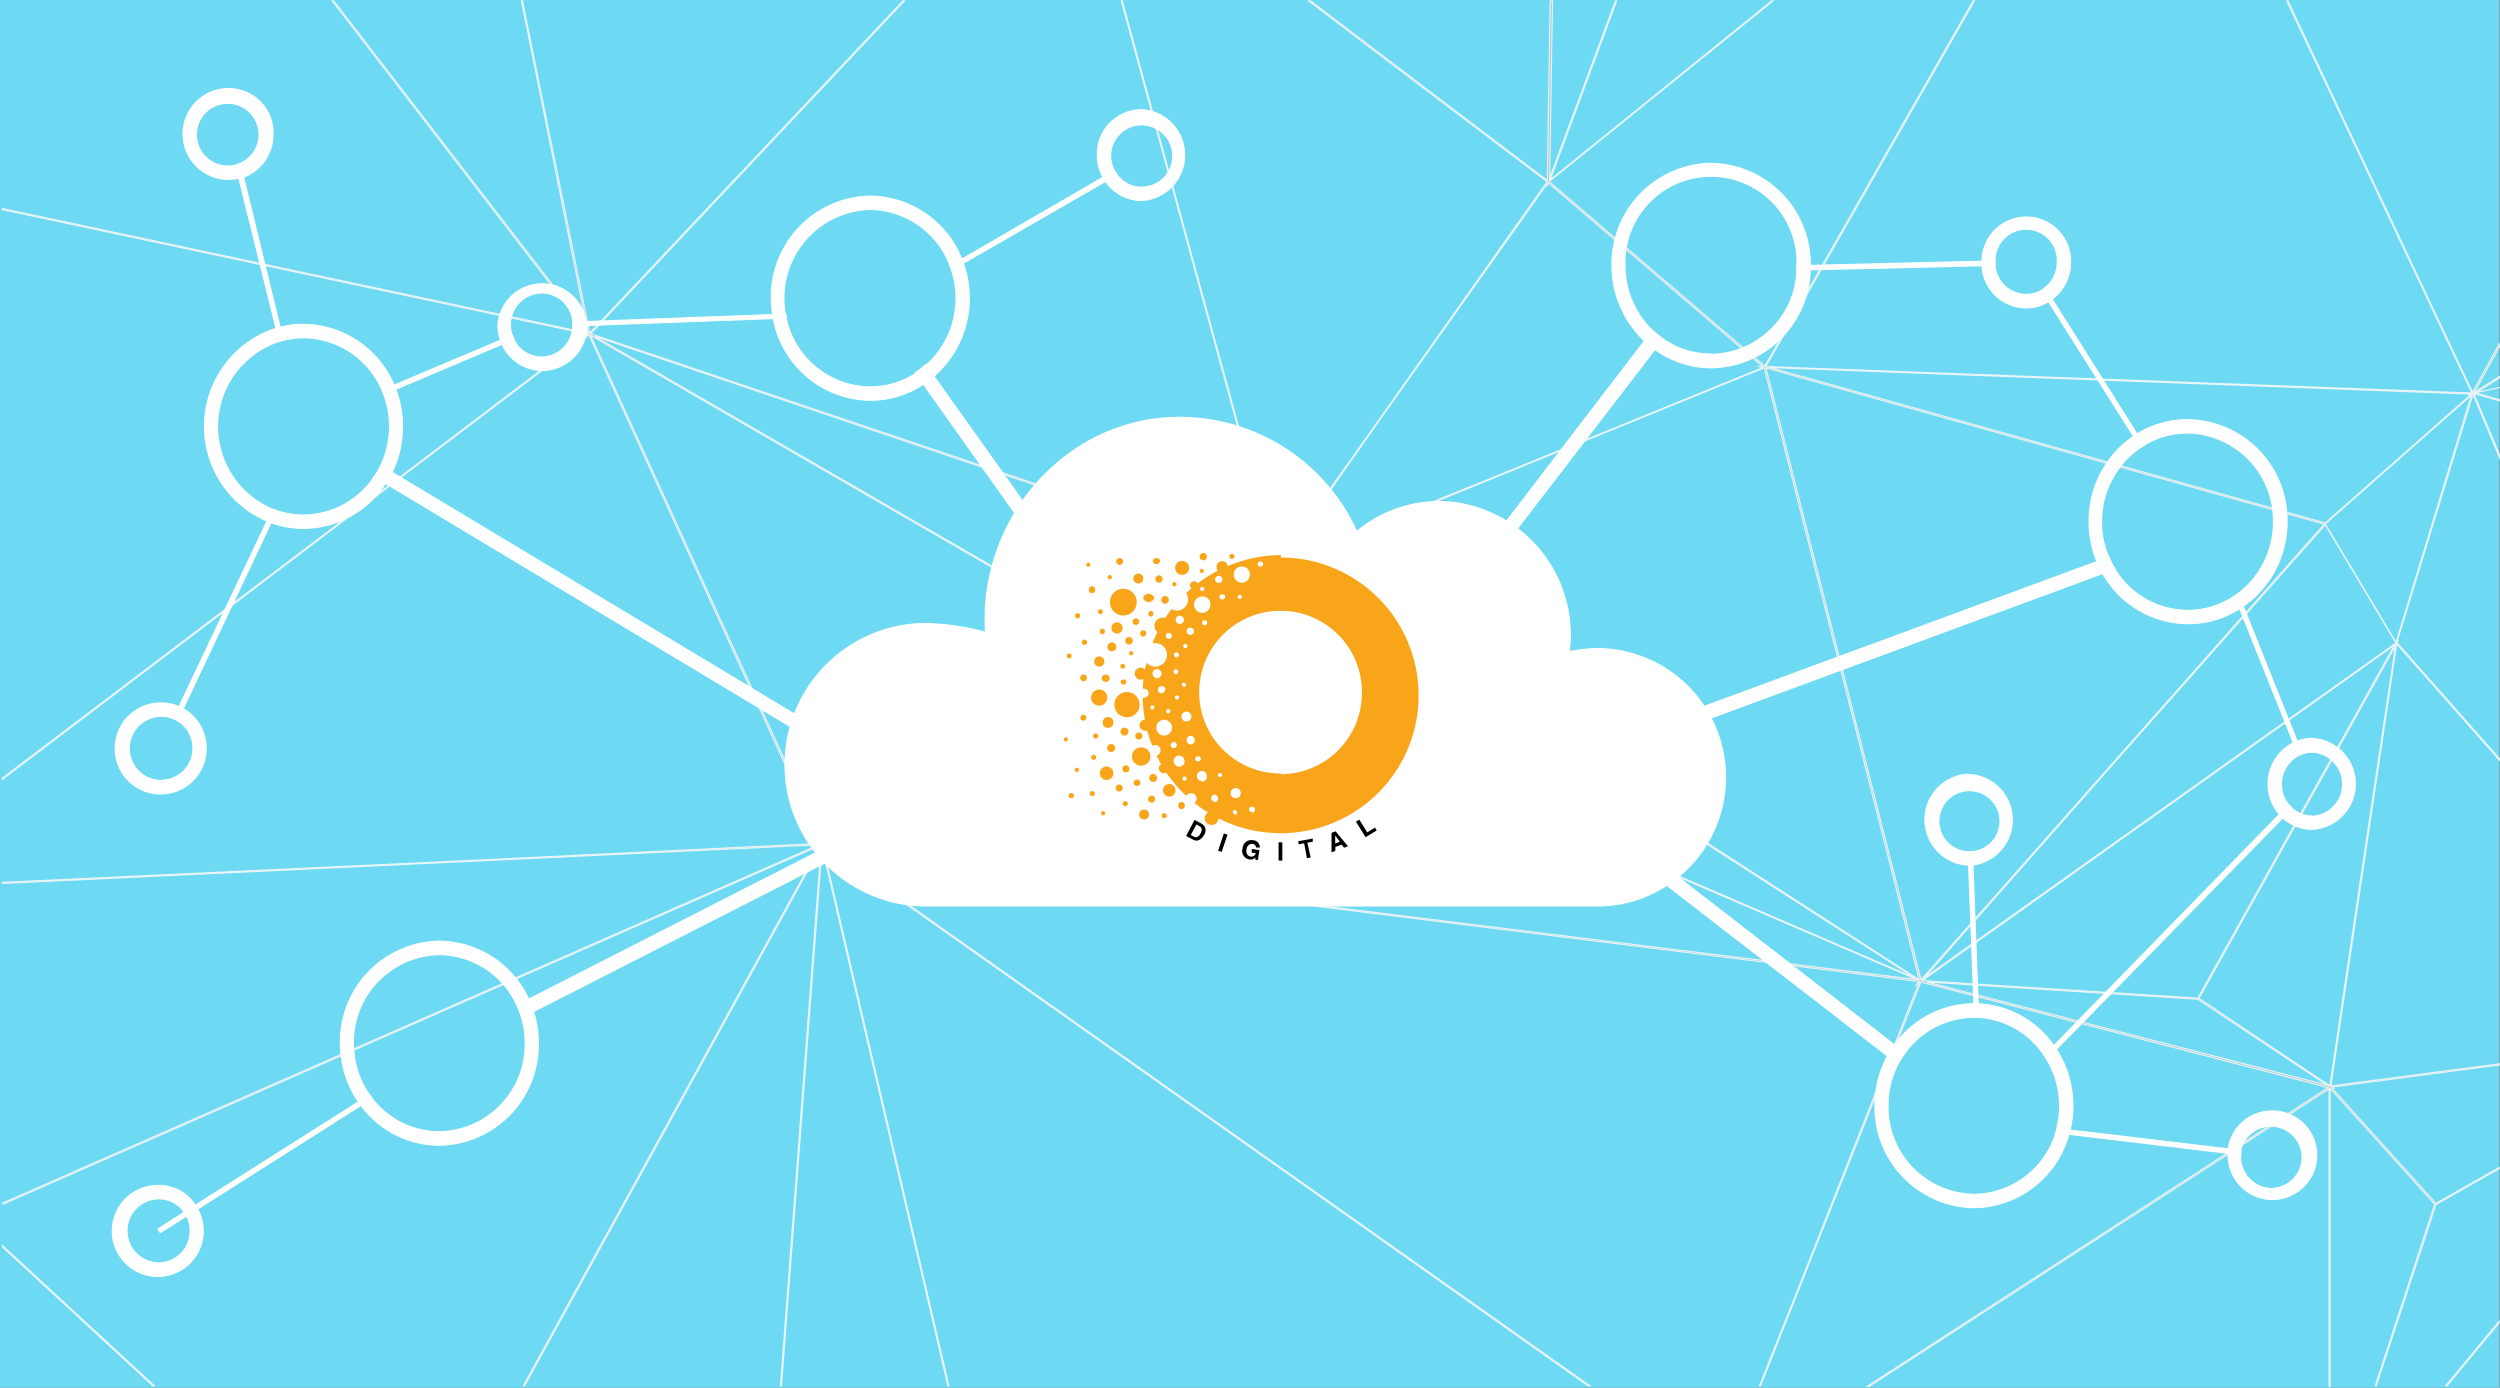 <svg xmlns="http://www.w3.org/2000/svg" viewBox="0 0 225.78 125.33"><rect x="0" y="0" width="225.78" height="125.33" fill="#808080" stroke="none"/><defs><style>.cls-1{isolation:isolate;}.cls-2{fill:#6dd9f2;}.cls-3{fill:#c2c2c2;opacity:0.8;mix-blend-mode:overlay;}.cls-3,.cls-4{stroke:#fff;stroke-miterlimit:10;stroke-width:0.1px;}.cls-4{fill:#fff;}.cls-5{fill:#f9a51a;}</style></defs><g class="cls-1"><g id="Layer_2" data-name="Layer 2"><g id="Layer_1-2" data-name="Layer 1"><rect class="cls-2" width="225.73" height="125.33"/><path class="cls-3" d="M.22,112.48v.14l13.57,12.53h.15l-7.25-6.7ZM221,125.15l4.7-5.67v-.16l-4.83,5.83Zm4.7-94.08-2.4,4.36v0h0L206.63.08h-.11l16.72,35.41L159.48,33.1l7.37-12.92L178.31.08h-.12l-11.9,20.86-6.91,12.13L139.91,16.4,152.5,6.24,160.14.08H160l-20,16.16,6-16.16h-.11l-5.94,16,.26-16H140l-.26,16.22L118.36.08h-.17l5,3.82,16.53,12.51L126.35,35.34,115.27,51l-10-36.58L101.36.08h-.1l8.29,30.32L115.18,51,53.34,30.14h0L81.68.08h-.14l-28.28,30L47.19.08h-.1l6,29.88-3-4L30.14.08H30L49.73,25.7l3.37,4.38L23.4,23.76.22,18.83v.11L53.1,30.19l-14,10.63L.22,70.26v.13l31.5-23.87L53.19,30.25v0L68.82,64.49l5.32,11.68-.12,0,0,0L43,77.68l-42.78,2v.11L73.93,76.3,7.26,105.56l-7,3.08v.12L74.1,76.34,63,96.53,47.26,125.15h.12L63,96.75,74.15,76.46l-3.67,48.69h.1l3.67-48.59L85.6,125.15h.1L75.62,82,74.3,76.35l69.1,48.8h.19l-17-12L74.43,76.31l98.89,12.33h0l-.22.25.22-.16L162.54,116l-3.64,9.16H159l14.48-36.47,0,0v0l36.78,9.53-41.66,27h.2l41.54-26.88v26.88h.1V98.3l3.18,3.52,6.26,6.94-5.37,16.39h.1L220,108.78l5.71-3.23v-.12L220,108.68l-3.77-4.18-5.62-6.23.13,0-.14-.09,15.14-2v-.11l-15.23,2,5.94-39.91,9.29,10.51v-.15l-9.26-10.48.09-.17-.06,0,6.83-22.26,2.4,5.73v-.26l-2.32-5.53,2.32.66v-.11l-2.19-.63,2.19-.48V35l-2.12.47,2.12-1.34V34l-2.27,1.42,2.27-4.11Zm-2.58,4.52-.11.07.1,0L210,47.23h0l0,0-6.71-1.88-43.4-12.15Zm-97.57,1,14.19-20v.13l.08-.21,19.39,16.61h-.31l.29.08-17.46,7.11L115.4,51ZM115.22,51.17v0l0,0,6.17,4L172.9,88.3,138.56,73.49,98.24,56.1l1.39-.4,15.5-4.5,0,0ZM87.7,41.86l27.37,9.24L99.38,55.66l-1.3.37L85.43,48.72,53.72,30.38ZM74.28,76.12V76l-.05.09,0-.19V76L53.34,30.29l44.6,25.78h0l.06,0Zm37.17,4.7-37-4.62.09,0h-.14l23.71-20L135.9,72.46l37.2,16Zm37.74-7.92L115.38,51.12h0l2.21-.9,41.74-17,14,55.27Zm24.3,15.59-14-55.26,50.41,14.11L188.34,71.7Zm.54.2,12.54.8,11.93.76L210.15,98Zm-.41-.13,42.63-30.3L198.49,90.14l-24.4-1.55Zm39.44-8.34-2.65,17.84,0,0v0l-11.81-7.9,17.74-31.83ZM173.8,88.3,191.73,68,210,47.4l6.38,10.67ZM216.39,58,210,47.32l5.13-4.52,8.06-7.1Z"/><path class="cls-4" d="M144.73,58.56a16.63,16.63,0,0,0-3,.28h0c0-.17,0-.34.05-.52a12.07,12.07,0,0,0-11-13A11.62,11.62,0,0,0,122.53,48a17.56,17.56,0,0,0-17.85-10.21C96.2,38.73,89.58,46,89,54.76a22.25,22.25,0,0,0,0,2.31l-.12,0a22.06,22.06,0,0,0-5.58-.76,12.76,12.76,0,0,0,0,25.51h61.39a11.63,11.63,0,0,0,0-23.24Z"/><path class="cls-4" d="M35.74,35.16c0-.13-.1-.26-.15-.38a9,9,0,0,0-8.18-5.49,8.24,8.24,0,0,0-2.11.26l-.37.1a9.3,9.3,0,0,0-.79,17.42,2.35,2.35,0,0,0,.37.14,8.51,8.51,0,0,0,2.9.51,8.87,8.87,0,0,0,7.41-4.06,7.66,7.66,0,0,0,.59-1,9.37,9.37,0,0,0,.94-4.11A9.22,9.22,0,0,0,35.74,35.16ZM33.8,43.05a7.71,7.71,0,0,1-6.39,3.46A7.51,7.51,0,0,1,25,46.12L24.66,46a8.09,8.09,0,0,1,.56-15.17l.37-.1a7.37,7.37,0,0,1,1.82-.22,7.78,7.78,0,0,1,7.1,4.74c.05.13.1.25.14.37A8.2,8.2,0,0,1,34.4,42,7.72,7.72,0,0,1,33.8,43.05Z"/><path class="cls-4" d="M87,23.78c0-.13-.09-.25-.14-.38a9,9,0,0,0-8.26-5.69,9.1,9.1,0,0,0-8.94,9.22,9.76,9.76,0,0,0,.11,1.44c0,.13,0,.27.07.4a9,9,0,0,0,8.76,7.38,8.63,8.63,0,0,0,4.87-1.5,8.17,8.17,0,0,0,.94-.73,9.27,9.27,0,0,0,3.13-7A9.39,9.39,0,0,0,87,23.78Zm-3.28,9.16a7.19,7.19,0,0,1-.94.73,7.55,7.55,0,0,1-4.18,1.27A7.83,7.83,0,0,1,71,28.72c0-.13,0-.27-.08-.4a8,8,0,0,1,7.65-9.4A7.8,7.8,0,0,1,85.8,24c0,.12.09.25.13.39a8.12,8.12,0,0,1-2.24,8.55Z"/><path class="cls-4" d="M48.18,91.36a10.15,10.15,0,0,0-.43-1.13A9,9,0,0,0,39.68,85a9.09,9.09,0,0,0-8.94,9.22,9.41,9.41,0,0,0,1.63,5.3l.24.32a8.81,8.81,0,0,0,7.07,3.59,9.09,9.09,0,0,0,8.94-9.21A9.24,9.24,0,0,0,48.18,91.36Zm-8.5,10.85a7.7,7.7,0,0,1-6.07-3l-.24-.33a8.15,8.15,0,0,1-1.45-4.66,7.89,7.89,0,0,1,7.76-8,7.76,7.76,0,0,1,7,4.57,8.5,8.5,0,0,1,.43,1.13,8.32,8.32,0,0,1,.32,2.31A7.89,7.89,0,0,1,39.68,102.21Z"/><path class="cls-4" d="M185.72,94.77a4,4,0,0,0-.23-.34,8.86,8.86,0,0,0-6.9-3.78h-.39a8.84,8.84,0,0,0-7.09,3.72,9.65,9.65,0,0,0-.65,1,9.4,9.4,0,0,0-1.13,4.49,9.09,9.09,0,0,0,8.94,9.21,9,9,0,0,0,8.57-6.62c0-.13.08-.25.11-.39a9.44,9.44,0,0,0-1.23-7.29Zm-.06,7.54a7.8,7.8,0,0,1-7.39,5.55,7.89,7.89,0,0,1-7.76-8,8.23,8.23,0,0,1,.9-3.75,9.77,9.77,0,0,1,.63-1,7.71,7.71,0,0,1,6.2-3.23h0l.37,0a7.66,7.66,0,0,1,6,3.43,4,4,0,0,1,.22.34A8.12,8.12,0,0,1,186,99.86a8.25,8.25,0,0,1-.26,2.06C185.74,102.05,185.7,102.18,185.66,102.31Z"/><path class="cls-4" d="M197.58,37.9A8.71,8.71,0,0,0,193,39.19l-.33.22a9.25,9.25,0,0,0-4,7.7,9.41,9.41,0,0,0,.71,3.61,8.44,8.44,0,0,0,.53,1.09,8.9,8.9,0,0,0,7.69,4.52,8.63,8.63,0,0,0,4.7-1.38,3.78,3.78,0,0,0,.33-.22,9.28,9.28,0,0,0,3.92-7.62A9.1,9.1,0,0,0,197.58,37.9Zm4.58,15.68-.33.23a7.52,7.52,0,0,1-4.25,1.31A7.7,7.7,0,0,1,191,51.39a7.37,7.37,0,0,1-.56-1.08,8.15,8.15,0,0,1,2.86-9.89l.33-.21a7.51,7.51,0,0,1,3.92-1.1,7.89,7.89,0,0,1,7.77,8A8.1,8.1,0,0,1,202.16,53.58Z"/><path class="cls-4" d="M154.52,14.75A9.1,9.1,0,0,0,145.58,24a9.35,9.35,0,0,0,3,6.85,11,11,0,0,0,.92.74,8.72,8.72,0,0,0,5.06,1.63,9.08,9.08,0,0,0,8.93-8.82c0-.13,0-.26,0-.4A9.1,9.1,0,0,0,154.52,14.75Zm0,17.22a7.57,7.57,0,0,1-4.33-1.36,8.47,8.47,0,0,1-.93-.75,8.12,8.12,0,0,1-2.5-5.89,7.77,7.77,0,1,1,15.53,0v0c0,.14,0,.27,0,.4A7.87,7.87,0,0,1,154.52,32Z"/><path class="cls-4" d="M183,19.6a4,4,0,0,0-4,4v.11c0,.1,0,.2,0,.3a4,4,0,0,0,4,3.8,3.85,3.85,0,0,0,2-.56l.33-.22A4.16,4.16,0,0,0,187,23.7,4,4,0,0,0,183,19.6Zm1.69,6.4a2.35,2.35,0,0,1-.32.23,2.77,2.77,0,0,1-1.37.36A2.84,2.84,0,0,1,180.18,24a2.45,2.45,0,0,1,0-.27.53.53,0,0,1,0-.13,2.81,2.81,0,1,1,5.61.13A2.89,2.89,0,0,1,184.66,26Z"/><path class="cls-4" d="M208.81,66.69a3.65,3.65,0,0,0-1.33.24,2.28,2.28,0,0,0-.36.15,4.18,4.18,0,0,0-1.27,6.46,3.83,3.83,0,0,0,.28.29,3.91,3.91,0,0,0,2.68,1.07,4.11,4.11,0,0,0,0-8.21Zm0,7A2.74,2.74,0,0,1,207,73a1.5,1.5,0,0,1-.27-.29,2.88,2.88,0,0,1-.69-1.89,2.92,2.92,0,0,1,1.56-2.59l.36-.15h0a2.58,2.58,0,0,1,.88-.15,2.9,2.9,0,0,1,0,5.79Z"/><path class="cls-4" d="M177.75,69.92a4.11,4.11,0,0,0,0,8.21h0a2.17,2.17,0,0,0,.36,0,4.11,4.11,0,0,0-.36-8.19Zm.31,7-.31,0h-.08a2.76,2.76,0,1,1,.39,0Z"/><path class="cls-4" d="M205.16,100.33a4,4,0,0,0-3.93,3.43c0,.13,0,.26,0,.4s0,.18,0,.27a4,4,0,1,0,4-4.1Zm0,7a2.85,2.85,0,0,1-2.81-2.9.57.57,0,0,1,0-.13,1.81,1.81,0,0,1,0-.4,2.81,2.81,0,1,1,2.76,3.43Z"/><path class="cls-4" d="M17.85,109.19a2.5,2.5,0,0,0-.21-.35,3.92,3.92,0,0,0-3.28-1.78,4.11,4.11,0,1,0,4,4.1A4.2,4.2,0,0,0,17.85,109.19Zm-3.49,4.86a2.89,2.89,0,0,1,0-5.78,2.77,2.77,0,0,1,2.28,1.21,2.39,2.39,0,0,1,.21.34,2.88,2.88,0,0,1,.32,1.34A2.85,2.85,0,0,1,14.36,114.05Z"/><path class="cls-4" d="M16.55,64l-.35-.17a3.83,3.83,0,0,0-1.58-.34,4.11,4.11,0,1,0,4,4.11A4.14,4.14,0,0,0,16.55,64Zm-1.93,6.49a2.9,2.9,0,1,1,1.06-5.58,2.31,2.31,0,0,1,.35.18,2.91,2.91,0,0,1,1.4,2.51A2.86,2.86,0,0,1,14.62,70.46Z"/><path class="cls-4" d="M20.63,8a4.1,4.1,0,0,0,0,8.2,3.61,3.61,0,0,0,.94-.12A2.72,2.72,0,0,0,22,16a4.1,4.1,0,0,0,2.66-3.87A4,4,0,0,0,20.63,8Zm1,6.79a2.29,2.29,0,0,1-.37.12,2.82,2.82,0,0,1-.65.08,2.83,2.83,0,1,1,1-.2Z"/><path class="cls-4" d="M52.91,29a4,4,0,0,0-7.94.35,4.15,4.15,0,0,0,.23,1.37h0c0,.13.09.25.14.37A4,4,0,0,0,49,33.46a4.06,4.06,0,0,0,4-4.06v0C52.93,29.23,52.92,29.12,52.91,29Zm-4,3.24a2.79,2.79,0,0,1-2.52-1.61,2,2,0,0,1-.14-.37h0a2.76,2.76,0,0,1-.15-.91A2.86,2.86,0,0,1,49,26.46,2.83,2.83,0,0,1,51.73,29a1.62,1.62,0,0,1,0,.31v.1A2.85,2.85,0,0,1,49,32.24Z"/><path class="cls-4" d="M103.1,9.91a4,4,0,0,0-4,4.1,4.22,4.22,0,0,0,.51,2c.07.12.14.24.21.34a4,4,0,0,0,3.26,1.76,4.11,4.11,0,0,0,0-8.21Zm0,7a2.77,2.77,0,0,1-2.22-1.14,1.79,1.79,0,0,1-.22-.34A2.94,2.94,0,0,1,100.3,14a2.81,2.81,0,1,1,2.8,2.9Z"/><path class="cls-4" d="M150.19,30.61l-.73.95-16,20.84-.92-.75,15.95-20.83.72-1A8.47,8.47,0,0,0,150.19,30.61Z"/><path class="cls-4" d="M191,51.39l-1.14.42L146.17,67.93l-.4-1.14,43.59-16.07,1.11-.41A7.37,7.37,0,0,0,191,51.39Z"/><path class="cls-4" d="M172,95.08a9.77,9.77,0,0,0-.63,1l-.95-.74-23.27-18,.7-1,23.22,18Z"/><path class="cls-4" d="M74.79,77.79,48.18,91.36l-1.06.54a8.5,8.5,0,0,0-.43-1.13l1.06-.54L74.26,76.71Z"/><path class="cls-4" d="M78.35,68.45l-.6,1L34.82,43.66l-1-.61a7.72,7.72,0,0,0,.6-1l1,.61Z"/><path class="cls-4" d="M95.36,49.45l-1,.71-11-15.51-.69-1a7.19,7.19,0,0,0,.94-.73l.69,1Z"/><path class="cls-4" d="M25.59,30.72l-.37.1-.29-1.17L21.57,16.11l-.29-1.17a2.29,2.29,0,0,0,.37-.12L22,16,25.3,29.55Z"/><path class="cls-4" d="M46.29,30.26a2,2,0,0,0,.14.37l-1.09.46-9.6,4.07-1.09.45c0-.12-.09-.24-.14-.37l1.08-.46,9.61-4.06h0Z"/><path class="cls-4" d="M71,28.72l-1.19.05-16.88.63-1.18.05v-.1a1.62,1.62,0,0,0,0-.31l1.18,0,16.83-.63,1.18-.05C71,28.45,71,28.59,71,28.72Z"/><path class="cls-4" d="M25,46.12l-.52,1.09L16.55,64,16,65.06a2.31,2.31,0,0,0-.35-.18l.52-1.08,7.94-16.73L24.66,46Z"/><path class="cls-4" d="M33.61,99.2l-1,.63-14.76,9.36-1,.63-2.38,1.51-.21-.34,2.38-1.51,1-.64,14.73-9.33,1-.64Z"/><path class="cls-4" d="M100.88,15.77l-1,.59L87,23.78l-1,.61c0-.14-.09-.27-.13-.39l1-.6L99.63,16l1-.59A1.79,1.79,0,0,0,100.88,15.77Z"/><path class="cls-4" d="M180.16,23.7a2.45,2.45,0,0,0,0,.27L179,24l-15.55.37-1.18,0c0-.13,0-.26,0-.4l1.17,0L179,23.59l1.18,0A.53.53,0,0,0,180.16,23.7Z"/><path class="cls-4" d="M193.66,40.21l-.33.21-.64-1L185,27.24l-.64-1a2.35,2.35,0,0,0,.32-.23l.65,1L193,39.19Z"/><path class="cls-4" d="M178.64,91.87l-.37,0h0l0-1.21-.48-12.51-.05-1.22h.08l.31,0,.05,1.21.48,12.54Z"/><path class="cls-4" d="M202.4,103.9a1.81,1.81,0,0,0,0,.4l-1.18-.14-14.34-1.71-1.18-.14c0-.13.08-.26.11-.39l1.18.14,14.28,1.7Z"/><path class="cls-4" d="M207,73l-.83.86L185.72,94.77l-.85.87a4,4,0,0,0-.22-.34l.84-.87,20.36-20.89.84-.86A1.5,1.5,0,0,0,207,73Z"/><path class="cls-4" d="M207.92,68.05l-.36.15-.44-1.12L202.28,55l-.45-1.14.33-.23.45,1.15,4.87,12.2Z"/><path d="M107.88,74.05l.64.34a.69.69,0,0,1,.23,1c-.17.31-.53.7-1,.44l-.63-.33Zm-.34,1.36.3.16c.24.13.46-.07.59-.31.23-.43,0-.57-.09-.64l-.29-.16Z"/><path d="M110.33,76.94l-.32-.11.52-1.56.33.11Z"/><path d="M113.06,76.67l.68.11-.13.88-.23,0v-.21a.61.61,0,0,1-.54.17.77.77,0,0,1-.62-1,.79.79,0,0,1,.93-.74.65.65,0,0,1,.63.66l-.34,0a.36.36,0,0,0-.31-.33c-.25,0-.5.1-.56.52s.16.6.39.63a.41.41,0,0,0,.45-.3l-.38-.06Z"/><path d="M115.81,77.72h-.34l0-1.65h.34Z"/><path d="M118.37,77.44l-.34.06-.25-1.34-.49.09-.05-.28,1.32-.24,0,.28-.49.09Z"/><path d="M120.59,76.85l-.34.12,0-1.75.37-.14,1.12,1.35-.35.13-.22-.28-.57.21Zm0-.66L121,76l-.42-.54h0Z"/><path d="M123.48,75.17l.69-.43.16.26-1,.61-.87-1.4.3-.19Z"/><path class="cls-5" d="M103.9,68.32a.84.84,0,0,1-.84.83.83.83,0,0,1,0-1.66A.84.84,0,0,1,103.9,68.32Z"/><path class="cls-5" d="M106.25,52.76a.18.18,0,0,1-.19.19.19.19,0,1,1,.19-.19Z"/><path class="cls-5" d="M104.16,55.46a.22.22,0,0,1-.23.22.22.22,0,0,1-.22-.22.23.23,0,1,1,.45,0Z"/><path class="cls-5" d="M101.91,66.07a.36.36,0,0,1-.72,0,.36.36,0,0,1,.36-.36A.36.36,0,0,1,101.91,66.07Z"/><path class="cls-5" d="M103.17,66.46a.32.32,0,1,1-.31-.31A.31.31,0,0,1,103.17,66.46Z"/><path class="cls-5" d="M101.39,56.71a.51.51,0,1,1-.51-.51A.51.51,0,0,1,101.39,56.71Z"/><path class="cls-5" d="M103.52,57.21a.29.29,0,0,1-.3.29.3.3,0,0,1,0-.59A.29.29,0,0,1,103.52,57.21Z"/><path class="cls-5" d="M101.61,60.17a.21.21,0,0,1-.22.21.22.22,0,0,1-.21-.23.22.22,0,0,1,.22-.21A.22.22,0,0,1,101.61,60.17Z"/><path class="cls-5" d="M104.32,72.17a.32.32,0,0,1-.31.32.32.32,0,0,1-.32-.32.32.32,0,0,1,.32-.32A.31.31,0,0,1,104.32,72.17Z"/><path class="cls-5" d="M104.5,70.32a.36.36,0,0,1-.71,0,.36.36,0,1,1,.71,0Z"/><path class="cls-5" d="M98.88,71.67a.23.23,0,1,1-.46,0,.23.23,0,1,1,.46,0Z"/><path class="cls-5" d="M102.92,63.64a1.14,1.14,0,1,1-1.14-1.14A1.14,1.14,0,0,1,102.92,63.64Z"/><path class="cls-5" d="M100.22,61.23a.36.36,0,0,1-.36.36.37.37,0,0,1-.37-.36.37.37,0,0,1,.73,0Z"/><path class="cls-5" d="M109,50.28a.33.33,0,0,1-.33.33.34.34,0,0,1-.33-.34.35.35,0,0,1,.34-.33A.33.33,0,0,1,109,50.28Z"/><path class="cls-5" d="M100.56,65.25a.48.48,0,0,1-.49.49.49.49,0,0,1-.49-.49.5.5,0,0,1,.49-.49A.48.48,0,0,1,100.56,65.25Z"/><path class="cls-5" d="M103.78,73.56a.45.45,0,1,1-.44-.45A.45.45,0,0,1,103.78,73.56Z"/><path class="cls-5" d="M100.42,52.12a.18.18,0,0,1-.19.19.19.19,0,0,1,0-.38A.19.19,0,0,1,100.42,52.12Z"/><path class="cls-5" d="M102.35,59a.19.19,0,0,1-.38,0,.18.18,0,0,1,.19-.19A.18.18,0,0,1,102.35,59Z"/><path class="cls-5" d="M98.48,51a.19.19,0,0,1-.19.19A.18.18,0,0,1,98.1,51a.19.19,0,0,1,.19-.19A.2.2,0,0,1,98.48,51Z"/><path class="cls-5" d="M108.72,51.56a.19.19,0,0,1-.38,0,.2.2,0,0,1,.19-.19A.19.19,0,0,1,108.72,51.56Z"/><path class="cls-5" d="M97.44,69.52a.19.19,0,0,1-.38,0,.2.2,0,0,1,.19-.19A.19.19,0,0,1,97.44,69.52Z"/><path class="cls-5" d="M96.45,66.78a.19.19,0,1,1-.19-.19A.2.2,0,0,1,96.45,66.78Z"/><path class="cls-5" d="M107,72.72a.3.3,0,1,1-.59,0,.3.3,0,0,1,.3-.29A.29.29,0,0,1,107,72.72Z"/><path class="cls-5" d="M99.82,73.45a.2.2,0,0,1-.19.19.19.19,0,0,1-.19-.19.18.18,0,0,1,.19-.19A.19.19,0,0,1,99.82,73.45Z"/><path class="cls-5" d="M101.72,61.6a.23.23,0,0,1-.23.22.23.23,0,1,1,0-.45A.24.24,0,0,1,101.72,61.6Z"/><path class="cls-5" d="M99.78,57a.23.23,0,1,1-.45,0,.22.22,0,0,1,.22-.22A.22.22,0,0,1,99.78,57Z"/><path class="cls-5" d="M106.16,71.3a.57.57,0,1,1-1.13,0,.57.57,0,0,1,1.13,0Z"/><path class="cls-5" d="M107.39,51.29a.63.63,0,1,1-.63-.63A.63.63,0,0,1,107.39,51.29Z"/><path class="cls-5" d="M102,69.43a.32.32,0,1,1-.31-.31A.31.31,0,0,1,102,69.43Z"/><path class="cls-5" d="M98.91,53.29a.27.27,0,0,1-.28.28.28.28,0,0,1-.29-.28.29.29,0,1,1,.57,0Z"/><path class="cls-5" d="M102.89,56.14a.3.3,0,1,1-.3-.3A.31.31,0,0,1,102.89,56.14Z"/><path class="cls-5" d="M102.3,57.93a.34.34,0,0,1-.67,0,.34.34,0,1,1,.67,0Z"/><path class="cls-5" d="M99.6,55.24a.22.22,0,1,1-.22-.22A.22.22,0,0,1,99.6,55.24Z"/><path class="cls-5" d="M96.77,59.24a.22.22,0,0,1-.22.22.22.22,0,1,1,.22-.22Z"/><path class="cls-5" d="M100.81,58.43a.4.4,0,1,1-.4-.41A.39.39,0,0,1,100.81,58.43Z"/><path class="cls-5" d="M101.43,50.7a.31.31,0,1,1-.3-.3A.3.3,0,0,1,101.43,50.7Z"/><path class="cls-5" d="M103,70.72a.32.32,0,0,1-.63,0,.32.32,0,0,1,.32-.32A.32.32,0,0,1,103,70.72Z"/><path class="cls-5" d="M98.11,64.87a.27.27,0,0,1-.53,0,.27.27,0,1,1,.53,0Z"/><path class="cls-5" d="M98.18,58a.24.24,0,1,1-.23-.23A.23.23,0,0,1,98.18,58Z"/><path class="cls-5" d="M111.49,50.25a.23.23,0,0,1-.24.23.23.23,0,0,1,0-.46A.23.23,0,0,1,111.49,50.25Z"/><circle class="cls-5" cx="97.32" cy="55.61" r="0.23"/><path class="cls-5" d="M105.38,73.67a.23.23,0,1,1-.23-.23A.23.23,0,0,1,105.38,73.67Z"/><path class="cls-5" d="M98.17,61.22a.31.31,0,0,1-.62,0,.31.31,0,1,1,.62,0Z"/><path class="cls-5" d="M99,68.39a.23.23,0,0,1-.23.23.23.23,0,0,1-.23-.23.23.23,0,0,1,.23-.23A.24.24,0,0,1,99,68.39Z"/><path class="cls-5" d="M99.18,66.47a.23.23,0,0,1-.23.23.23.23,0,0,1,0-.46A.23.23,0,0,1,99.18,66.47Z"/><path class="cls-5" d="M101.86,72.58a.23.23,0,0,1-.46,0,.23.23,0,0,1,.46,0Z"/><path class="cls-5" d="M97,71.86a.22.22,0,0,1-.22.22.23.23,0,1,1,0-.45A.22.22,0,0,1,97,71.86Z"/><path class="cls-5" d="M101.4,71.17a.32.32,0,1,1-.32-.32A.32.32,0,0,1,101.4,71.17Z"/><path class="cls-5" d="M103.25,52.25a.45.45,0,1,1-.45-.45A.44.44,0,0,1,103.25,52.25Z"/><path class="cls-5" d="M102.66,54.38a1.21,1.21,0,1,1-1.21-1.21A1.21,1.21,0,0,1,102.66,54.38Z"/><path class="cls-5" d="M100.55,69.83a.61.61,0,0,1-.61.61.61.61,0,1,1,0-1.22A.61.61,0,0,1,100.55,69.83Z"/><path class="cls-5" d="M100,63a.73.73,0,1,1-.73-.73A.72.72,0,0,1,100,63Z"/><path class="cls-5" d="M100.71,67.56a.36.36,0,1,1-.36-.36A.36.36,0,0,1,100.71,67.56Z"/><path class="cls-5" d="M99.74,59.75a.45.45,0,0,1-.46.45.46.46,0,1,1,.46-.45Z"/><path class="cls-5" d="M105,52.3a.33.33,0,1,1-.66,0,.33.33,0,0,1,.33-.34A.34.34,0,0,1,105,52.3Z"/><path class="cls-5" d="M104.78,50.67a.34.34,0,0,1-.67,0,.34.34,0,0,1,.67,0Z"/><path class="cls-5" d="M104.24,54a.52.52,0,0,1-1,0,.52.52,0,0,1,1,0Z"/><path class="cls-5" d="M105.56,54.17a.38.38,0,0,1-.37.37.37.37,0,0,1,0-.73A.37.37,0,0,1,105.56,54.17Z"/><path class="cls-5" d="M115.68,50.13a12.4,12.4,0,0,0-4.81,1,.5.5,0,0,0-1,.1.53.53,0,0,0,.11.31,12.69,12.69,0,0,0-1.82,1.15.39.39,0,0,0-.33-.2.37.37,0,0,0-.36.37.37.37,0,0,0,.13.28c-.17.14-.32.28-.48.43a1,1,0,0,1,.18.57,1,1,0,0,1-1,1,.93.93,0,0,1-.49-.14c-.2.26-.38.52-.56.79a1.09,1.09,0,0,0-.26,0,.73.73,0,0,0-.73.73.74.74,0,0,0,.27.56c-.16.31-.3.63-.44,1l.24,0a1.06,1.06,0,0,1,0,2.12,1,1,0,0,1-.79-.36c0,.2-.1.41-.14.62a.54.54,0,1,0-.39.92.6.6,0,0,0,.27-.07,8.66,8.66,0,0,0-.07.89l.12,0a.41.41,0,0,1,.4.41.4.4,0,0,1-.4.4l-.13,0a12.48,12.48,0,0,0,.2,2h0a.48.48,0,0,0-.49.49.5.5,0,0,0,.49.49.46.46,0,0,0,.21,0,13.53,13.53,0,0,0,.45,1.36.45.45,0,0,1,.25-.07.49.49,0,0,1,.5.49.51.51,0,0,1-.35.48c.12.26.26.51.4.76a.44.44,0,0,0-.21.37.45.45,0,0,0,.45.45.6.6,0,0,0,.23-.06,12.54,12.54,0,0,0,1.81,2.11.5.5,0,0,1,.93.25.48.48,0,0,1-.2.38,11.85,11.85,0,0,0,1.23.87.6.6,0,0,0,.33,1.12.6.6,0,0,0,.6-.6,12.45,12.45,0,1,0,5.64-23.55Zm-1.82.59a.22.22,0,0,1,.22.23.22.22,0,0,1-.22.22.23.23,0,1,1,0-.45Zm-1.71.44a.73.73,0,1,1-.73.73A.74.74,0,0,1,112.15,51.16Zm0,2.75a.18.18,0,0,1-.19.19.2.2,0,0,1-.19-.19.19.19,0,1,1,.38,0Zm-1.51,0a.22.22,0,0,1-.23.22.23.23,0,1,1,0-.45A.23.23,0,0,1,110.66,53.88ZM110.07,52a.33.33,0,0,1,0,.66.33.33,0,0,1-.33-.33A.33.33,0,0,1,110.07,52Zm-1.49,1a.19.19,0,1,1-.19.19A.19.19,0,0,1,108.58,53Zm0,.86a.74.74,0,0,1,.74.74.75.75,0,0,1-.74.75.76.76,0,0,1-.75-.75A.75.75,0,0,1,108.63,53.87Zm.44,2.39a.22.22,0,0,1-.22.22.23.23,0,1,1,.22-.22Zm-1.52.43a.33.33,0,0,1,.33.33.33.33,0,0,1-.33.33.33.33,0,1,1,0-.66Zm-.36,7.58a.45.45,0,1,1-.44.45A.45.45,0,0,1,107.19,64.27Zm-.42-2.41a.18.18,0,0,1,.19-.19.19.19,0,0,1,.19.19.18.18,0,0,1-.19.19A.19.19,0,0,1,106.77,61.86Zm.33-3.7a.19.19,0,1,1,0,.38.19.19,0,1,1,0-.38Zm-.51-2.54a.37.37,0,1,1-.36.36A.35.35,0,0,1,106.59,55.62Zm-.29,3.3a.23.23,0,0,1,.23.23.23.23,0,1,1-.46,0A.23.23,0,0,1,106.3,58.92Zm.24,4.08a.19.19,0,1,1-.38,0,.19.19,0,1,1,.38,0Zm-.3-2.55a.22.22,0,1,1-.22.22A.22.22,0,0,1,106.24,60.45Zm-.9-3.07a.27.27,0,0,1,.53,0,.27.27,0,1,1-.53,0Zm.22,6.67a.2.2,0,0,1,.19.19.19.19,0,0,1-.19.19.18.18,0,0,1-.19-.19A.19.19,0,0,1,105.56,64.05Zm-.3-1.76a.32.32,0,1,1-.32-.31A.32.32,0,0,1,105.26,62.29Zm-1.13,1.79a.18.18,0,0,1-.19-.18.18.18,0,0,1,.19-.19.18.18,0,0,1,.18.19A.18.18,0,0,1,104.13,64.08Zm0-3.22a.41.41,0,1,1,.4.4A.4.4,0,0,1,104.1,60.86Zm1.06,5.58a.71.71,0,1,1,0-1.42.71.71,0,0,1,0,1.42Zm.6.86A.28.28,0,0,1,106,67a.28.28,0,1,1-.28.28Zm.24,1.45a.51.51,0,0,1,.5-.5.5.5,0,0,1,0,1A.5.5,0,0,1,106,68.75Zm1,1.77a.18.18,0,0,1-.19-.19.19.19,0,0,1,.19-.19.18.18,0,0,1,.19.19A.19.19,0,0,1,107,70.52Zm.58-3.27a.39.39,0,0,1-.39-.4.38.38,0,0,1,.39-.39.4.4,0,0,1,0,.79Zm.38,1.29a.23.23,0,0,1,.24-.22.23.23,0,1,1,0,.45A.23.23,0,0,1,107.93,68.54Zm.6,2a.45.45,0,1,1,.45-.44A.44.44,0,0,1,108.53,70.59Zm1.15,1.86a.31.31,0,1,1,.31-.31A.31.31,0,0,1,109.68,72.45Zm.47-2.23A.18.18,0,0,1,110,70a.19.19,0,0,1,.19-.19.19.19,0,0,1,0,.38Zm1.37,3.38a.19.19,0,0,1-.19-.19.18.18,0,0,1,.19-.19.19.19,0,0,1,.19.19A.2.2,0,0,1,111.52,73.6Zm.07-1.45a.46.46,0,0,1-.46-.46.47.47,0,0,1,.46-.46.46.46,0,0,1,0,.92Zm1.49,1.23a.24.24,0,1,1,0-.47.23.23,0,0,1,.23.23A.22.22,0,0,1,113.08,73.38Zm2.6-3.46A7.35,7.35,0,1,1,123,62.58,7.35,7.35,0,0,1,115.68,69.92Z"/></g></g></g></svg>
